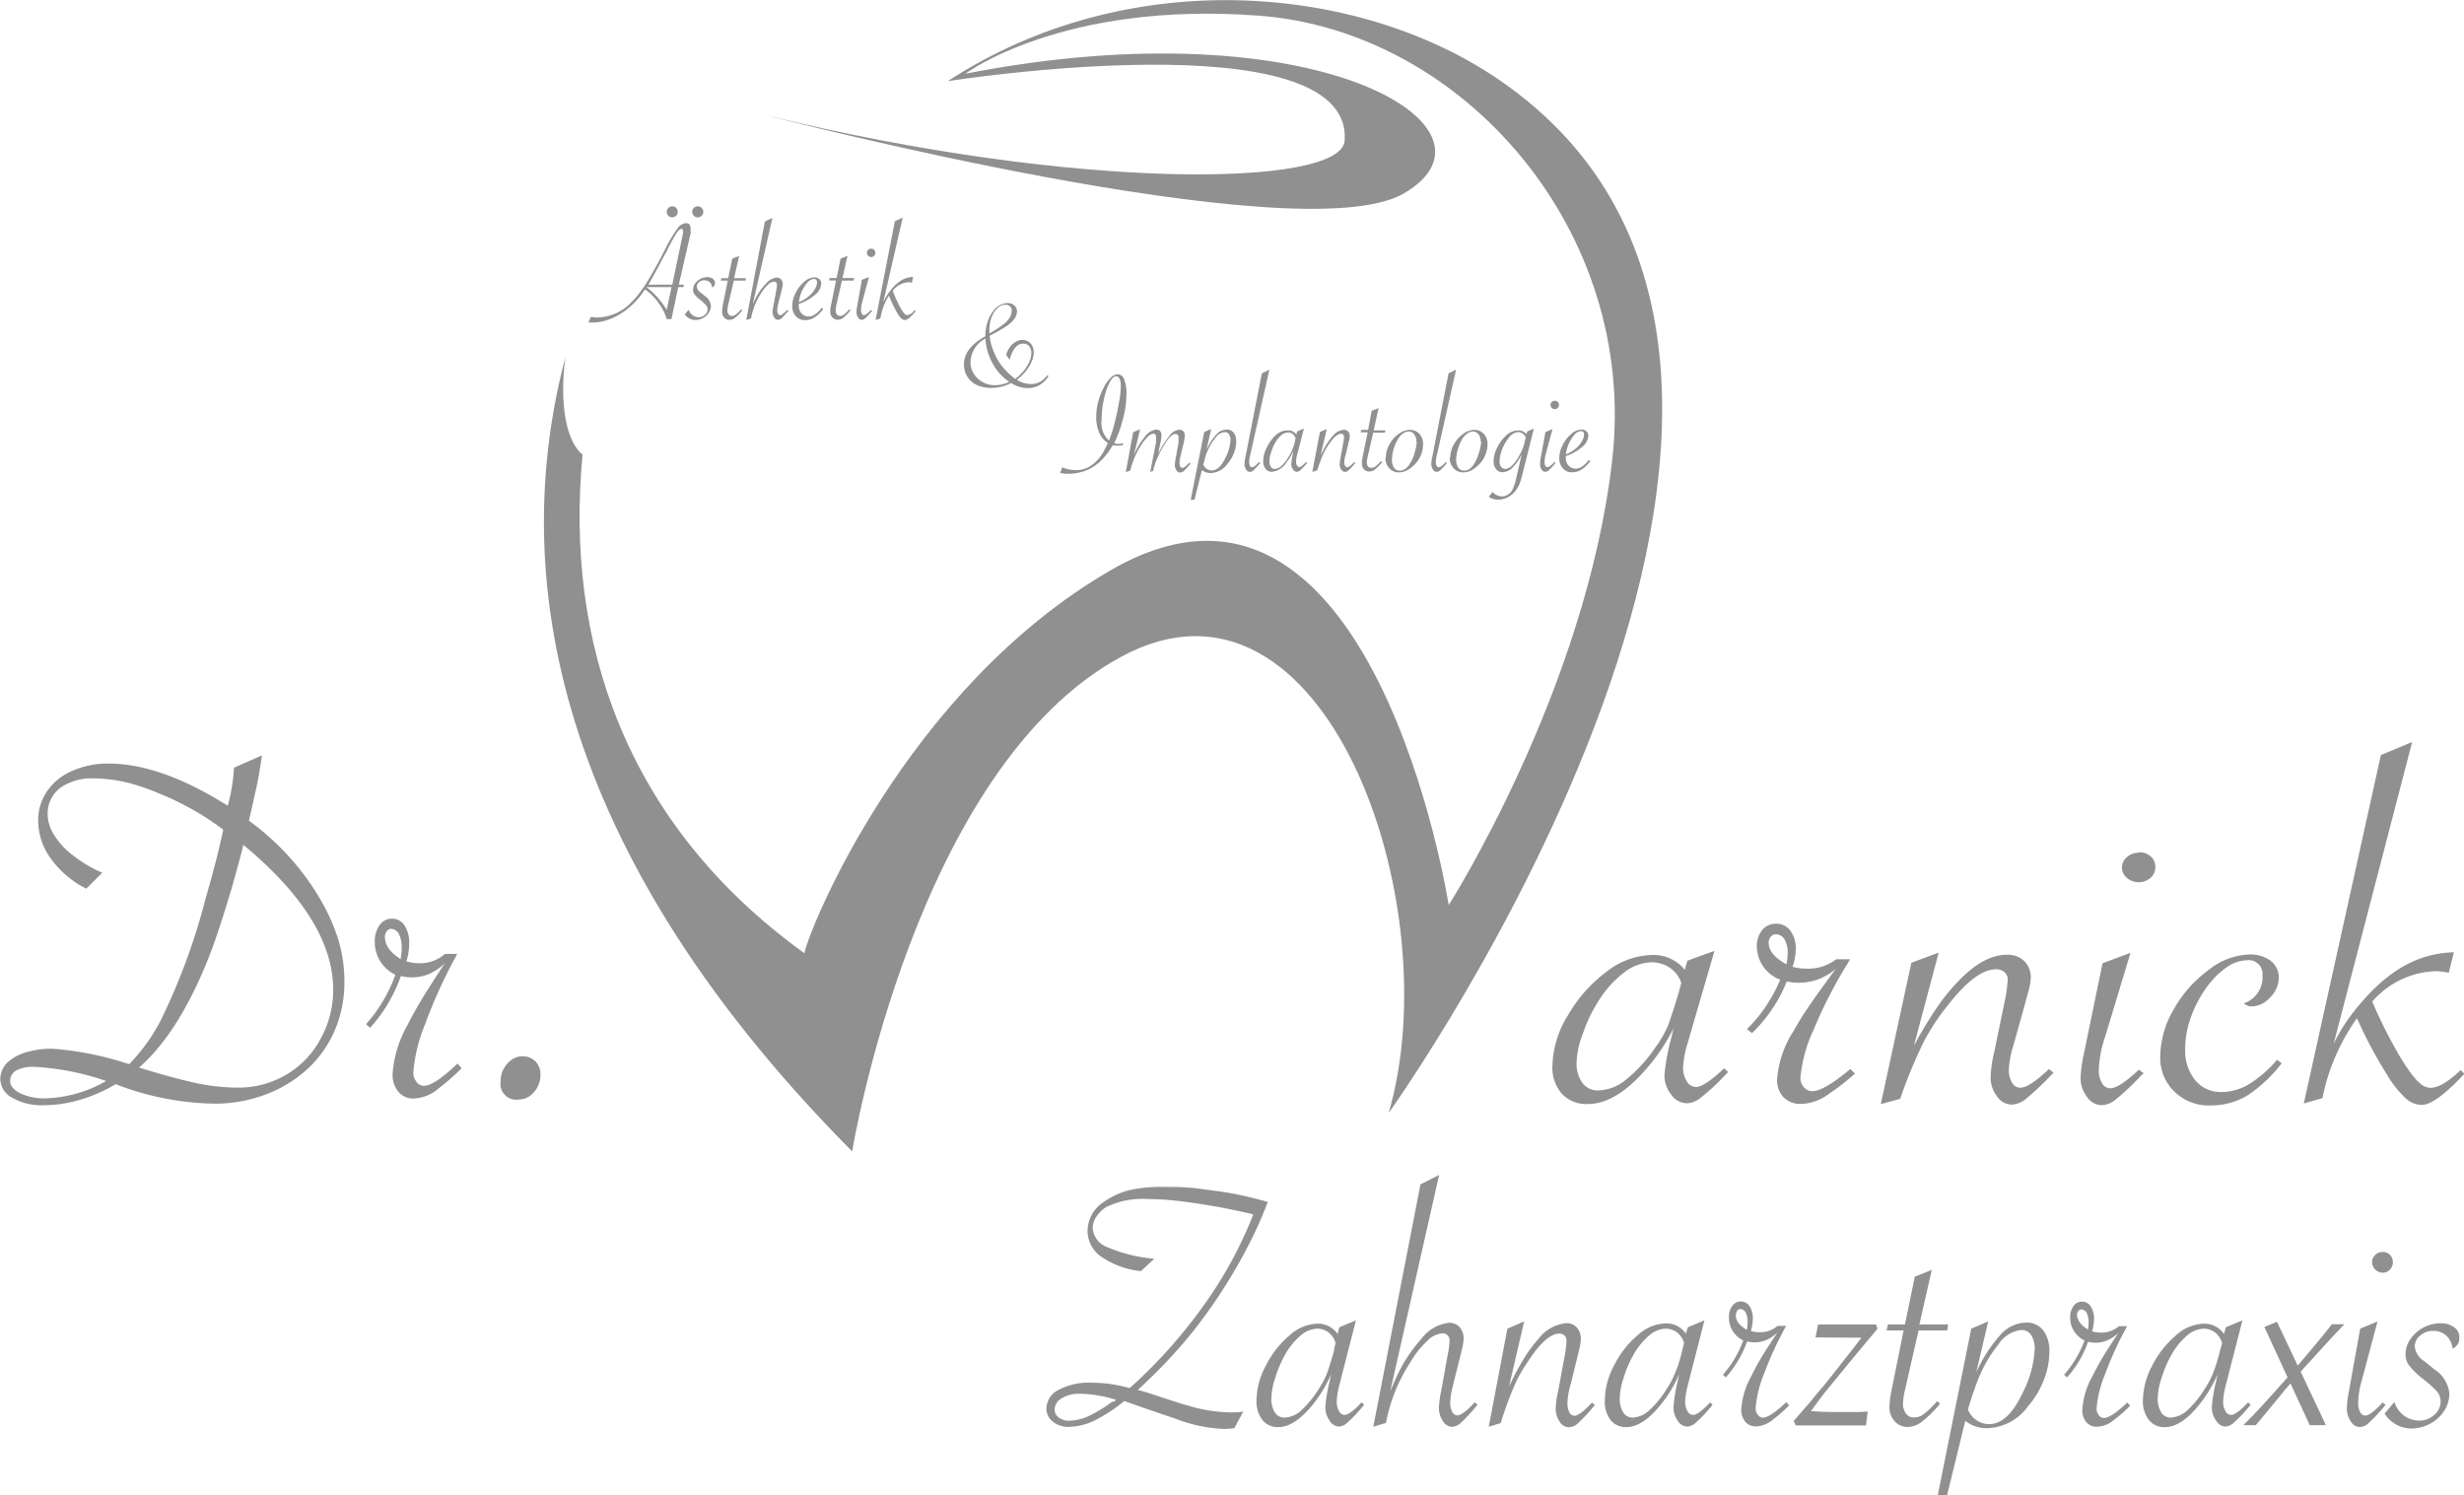 <svg id="Ebene_1" data-name="Ebene 1" xmlns="http://www.w3.org/2000/svg" viewBox="0 0 264.22 160.36">
  <defs>
    <style>
      .cls-1, .cls-2 {
        fill: #909091;
      }

      .cls-2 {
        fill-rule: evenodd;
      }

      .cls-3 {
        fill: none;
        stroke: #909091;
        stroke-miterlimit: 22.93;
        stroke-width: 0.57px;
      }
    </style>
  </defs>
  <g>
    <path class="cls-1" d="M108.36,41.93h0l-.06,0a4.52,4.52,0,0,1-2.1.51,3.67,3.67,0,0,1-1.55-.31,2.28,2.28,0,0,1-1-.89,2.36,2.36,0,0,1-.37-1.34c0-1.15.76-2.15,2.29-3l0,0v0h0a5.12,5.12,0,0,1,.23-1.51,3.75,3.75,0,0,1,.62-1.2,2,2,0,0,1,1.53-.85,1.05,1.05,0,0,1,.73.26.83.83,0,0,1,.28.64c0,.58-.43,1.14-1.29,1.69-.16.1-.42.26-.79.47l-.84.45a5.17,5.17,0,0,0,.34,1.46,6.42,6.42,0,0,0,.73,1.46,7.41,7.41,0,0,0,1.66,1.7,4.64,4.64,0,0,0,.89-.83,4.13,4.13,0,0,0,.62-1,2.25,2.25,0,0,0,.22-.94,1.17,1.17,0,0,0-.23-.74.8.8,0,0,0-.62-.27c-.67,0-1.16.58-1.48,1.74l-.37-.55a2.74,2.74,0,0,1,.41-.82,1.9,1.9,0,0,1,.61-.56,1.39,1.39,0,0,1,.73-.2,1.11,1.11,0,0,1,.62.17,1.17,1.17,0,0,1,.44.47,1.54,1.54,0,0,1,.15.68,2.24,2.24,0,0,1-.13.75,4,4,0,0,1-.37.78,5.18,5.18,0,0,1-.58.77,6.22,6.22,0,0,1-.72.65l0,0a2.74,2.74,0,0,0,1.47.45,1.93,1.93,0,0,0,1-.22,2.87,2.87,0,0,0,.81-.74l.1.11a2.53,2.53,0,0,1-2.2,1.29,3.42,3.42,0,0,1-1.77-.52m-.22-.14a5.42,5.42,0,0,1-1.78-1.95,7,7,0,0,1-.55-1.3,6.62,6.62,0,0,1-.24-1.4v0a2.94,2.94,0,0,0-1.6,2.47,2.38,2.38,0,0,0,.77,1.81,2.64,2.64,0,0,0,1.9.72A3.56,3.56,0,0,0,108.14,41.79ZM106,36.48v.12a11.86,11.86,0,0,0,1.54-1,2.32,2.32,0,0,0,.63-.69,1.51,1.51,0,0,0,.23-.74.59.59,0,0,0-.19-.48.72.72,0,0,0-.5-.17,1.17,1.17,0,0,0-.84.37,2.58,2.58,0,0,0-.64,1,3.76,3.76,0,0,0-.23,1.35Z" transform="translate(0.09 -0.84)"/>
    <path class="cls-1" d="M113.59,51.55l.23-.59a3.73,3.73,0,0,0,1.51.3,2.83,2.83,0,0,0,1.81-.66,4.29,4.29,0,0,0,.81-.85,7.8,7.8,0,0,0,.7-1.29l.06-.12a2.4,2.4,0,0,1-.94-1.12,4.25,4.25,0,0,1-.31-1.75,6.17,6.17,0,0,1,.22-1.57,7.46,7.46,0,0,1,.62-1.56,3.94,3.94,0,0,1,.72-1,1.12,1.12,0,0,1,.73-.36.77.77,0,0,1,.71.55,4.16,4.16,0,0,1,.24,1.58,10,10,0,0,1-.16,1.74,15.52,15.52,0,0,1-.5,1.91,10.94,10.94,0,0,1-.66,1.6,1.27,1.27,0,0,0,.47.09,1.61,1.61,0,0,0,.51-.09l-.06.21a1.85,1.85,0,0,1-.5.06,2.67,2.67,0,0,1-.56-.06,7.46,7.46,0,0,1-1.35,1.75,4.88,4.88,0,0,1-1.59,1,5.21,5.21,0,0,1-1.89.33,2.5,2.5,0,0,1-.82-.11m5.24-3.46a13.16,13.16,0,0,0,.57-1.74c.2-.79.37-1.55.49-2.27a11.16,11.16,0,0,0,.21-1.78,2.06,2.06,0,0,0-.13-.81.4.4,0,0,0-.37-.29c-.24,0-.48.23-.72.7a6.76,6.76,0,0,0-.6,1.8,9.82,9.82,0,0,0-.24,2.14A2.57,2.57,0,0,0,118.83,48.09Z" transform="translate(0.09 -0.84)"/>
    <path class="cls-1" d="M123.77,51.29l-.52.16.62-3.15v0a.3.3,0,0,0,0-.11.7.7,0,0,1,0-.13,2,2,0,0,0,0-.37c0-.22-.09-.34-.27-.34a1,1,0,0,0-.62.34,5.36,5.36,0,0,0-.77,1,6.83,6.83,0,0,0-.44.8,5.18,5.18,0,0,0-.35.82,7.75,7.75,0,0,0-.31,1l-.48.16.79-4.28.75-.32-.68,2.81a7.45,7.45,0,0,1,1.19-2,1.78,1.78,0,0,1,1.2-.77c.39,0,.58.22.58.65a4.49,4.49,0,0,1-.12.8l-.25,1.15a12.17,12.17,0,0,1,1.27-2,1.42,1.42,0,0,1,1-.58.57.57,0,0,1,.44.16.69.69,0,0,1,.16.49,4.72,4.72,0,0,1-.15.88l-.24,1-.07.3a3.3,3.3,0,0,0-.11.71.82.82,0,0,0,.08.4.25.25,0,0,0,.22.15c.16,0,.42-.19.77-.57l.12.11-.07.08a7.39,7.39,0,0,1-.65.7.67.67,0,0,1-.4.18.47.47,0,0,1-.4-.24,1,1,0,0,1-.17-.6,4.76,4.76,0,0,1,.1-.74l.29-1.6,0-.28a1.45,1.45,0,0,0,0-.37.29.29,0,0,0-.09-.22.29.29,0,0,0-.23-.09.71.71,0,0,0-.37.14,2.59,2.59,0,0,0-.44.44,9,9,0,0,0-.51.78,9.58,9.58,0,0,0-.63,1.22,8.83,8.83,0,0,0-.46,1.4" transform="translate(0.09 -0.84)"/>
    <path class="cls-1" d="M128,54.44h-.41l1.45-7.27.75-.32-.51,2.22a6.41,6.41,0,0,1,1.08-1.66,1.5,1.5,0,0,1,1.11-.5.9.9,0,0,1,.73.33,1.48,1.48,0,0,1,.27.94,3.49,3.49,0,0,1-.24,1.24,3.91,3.91,0,0,1-.69,1.15,2.3,2.3,0,0,1-1.75,1,1.51,1.51,0,0,1-1-.32Zm1-4-.06.22a1,1,0,0,0,.91.63c.56,0,1.05-.46,1.48-1.38a4.54,4.54,0,0,0,.52-1.87,1,1,0,0,0-.16-.63.5.5,0,0,0-.44-.23,1.35,1.35,0,0,0-1,.61,6.2,6.2,0,0,0-.83,1.35c-.1.23-.18.44-.24.62S129.08,50.21,129,50.48Z" transform="translate(0.09 -0.84)"/>
    <path class="cls-1" d="M135.22,40.88l.81-.4-2,8.91-.07.3a3,3,0,0,0-.1.72.78.78,0,0,0,.09.39.25.25,0,0,0,.22.15c.15,0,.41-.19.76-.57l.12.11-.07.08a7.39,7.39,0,0,1-.65.7.62.62,0,0,1-.39.18.47.47,0,0,1-.4-.26,1,1,0,0,1-.18-.58,4.47,4.47,0,0,1,.1-.74Z" transform="translate(0.09 -0.84)"/>
    <path class="cls-1" d="M139,47.11l.73-.31L139,49.63a3,3,0,0,0-.11.73.74.74,0,0,0,.1.4.29.29,0,0,0,.24.17c.15,0,.39-.18.74-.55l.11.11-.08.1a6,6,0,0,1-.63.66.59.59,0,0,1-.38.19.51.51,0,0,1-.43-.26,1,1,0,0,1-.18-.6,7.41,7.41,0,0,1,.18-1.12l.06-.29a5.77,5.77,0,0,1-.76,1.27,2.12,2.12,0,0,1-1.54,1,.82.82,0,0,1-.69-.31,1.29,1.29,0,0,1-.26-.85,3.31,3.31,0,0,1,.42-1.53,4.13,4.13,0,0,1,1-1.31A1.88,1.88,0,0,1,138,47a1,1,0,0,1,.92.45Zm-.23,1,.07-.27a.94.94,0,0,0-.31-.46.8.8,0,0,0-.51-.16,1.17,1.17,0,0,0-.72.3,3.07,3.07,0,0,0-.69.88,4.63,4.63,0,0,0-.41,1,2.75,2.75,0,0,0-.17.88,1.09,1.09,0,0,0,.15.62.49.49,0,0,0,.43.23,1.18,1.18,0,0,0,.74-.34,3.89,3.89,0,0,0,.76-1,3.24,3.24,0,0,0,.37-.71C138.61,48.77,138.71,48.45,138.81,48.06Z" transform="translate(0.09 -0.84)"/>
    <path class="cls-1" d="M141.15,51.29l-.52.16.82-4.28.73-.32-.66,2.83a11.47,11.47,0,0,1,.65-1.2,5.36,5.36,0,0,1,.63-.85,1.71,1.71,0,0,1,1.21-.7.6.6,0,0,1,.46.18.76.76,0,0,1,.18.51,2.26,2.26,0,0,1-.09.51l-.07.32-.23.94-.08.3a3.13,3.13,0,0,0-.12.71.82.82,0,0,0,.09.4.24.24,0,0,0,.22.15c.16,0,.42-.19.77-.57l.12.11-.08.08a6.24,6.24,0,0,1-.65.7.6.6,0,0,1-.38.18.46.46,0,0,1-.4-.24,1,1,0,0,1-.18-.6,4.76,4.76,0,0,1,.1-.74l.3-1.64a4.64,4.64,0,0,0,.06-.54.33.33,0,0,0-.08-.24.32.32,0,0,0-.24-.09c-.36,0-.79.38-1.31,1.14a7.08,7.08,0,0,0-.62,1.08c-.17.38-.35.87-.56,1.5Z" transform="translate(0.09 -0.84)"/>
    <path class="cls-1" d="M148.41,47.24h-1.25l-.59,2.58a3.31,3.31,0,0,0-.09.6.73.73,0,0,0,.13.45A.41.41,0,0,0,147,51a.63.63,0,0,0,.39-.13,3.8,3.8,0,0,0,.52-.49l.09-.09.12.11a4.72,4.72,0,0,1-.76.78,1,1,0,0,1-.6.23.78.78,0,0,1-.59-.24.92.92,0,0,1-.22-.64,5.28,5.28,0,0,1,.11-.85l.51-2.48h-.75l.06-.26h.74L147,44.9l.74-.3L147.21,47h1.26Z" transform="translate(0.09 -0.84)"/>
    <path class="cls-1" d="M148.52,49.89a2.85,2.85,0,0,1,.38-1.39,3.32,3.32,0,0,1,1-1.13,2.11,2.11,0,0,1,1.22-.43,1.37,1.37,0,0,1,1,.43,1.57,1.57,0,0,1,.39,1.11,3.13,3.13,0,0,1-.36,1.44,3.33,3.33,0,0,1-1,1.13,2,2,0,0,1-1.21.45,1.35,1.35,0,0,1-1.06-.45,1.6,1.6,0,0,1-.4-1.16m3.31-1.7a1.28,1.28,0,0,0-.23-.77.71.71,0,0,0-.59-.3,1,1,0,0,0-.61.21,1.93,1.93,0,0,0-.55.61,4.45,4.45,0,0,0-.46,1.08,3.93,3.93,0,0,0-.18,1.1,1.51,1.51,0,0,0,.22.88.74.74,0,0,0,.64.31c.45,0,.84-.31,1.18-.94a4.12,4.12,0,0,0,.42-1.07A4.64,4.64,0,0,0,151.83,48.19Z" transform="translate(0.09 -0.84)"/>
    <path class="cls-1" d="M155.24,40.88l.81-.4-2,8.91-.07.3a3,3,0,0,0-.1.72.78.78,0,0,0,.09.39.25.25,0,0,0,.22.15c.16,0,.41-.19.77-.57l.12.11-.08.08a6.24,6.24,0,0,1-.65.7.6.6,0,0,1-.38.18.46.46,0,0,1-.4-.26,1,1,0,0,1-.18-.58,3.6,3.6,0,0,1,.1-.74Z" transform="translate(0.09 -0.84)"/>
    <path class="cls-1" d="M155.43,49.89a2.85,2.85,0,0,1,.38-1.39,3.35,3.35,0,0,1,1-1.13,2.1,2.1,0,0,1,1.21-.43,1.34,1.34,0,0,1,1,.43,1.53,1.53,0,0,1,.4,1.11,3,3,0,0,1-.37,1.44,3.31,3.31,0,0,1-1,1.13,2,2,0,0,1-1.21.45,1.34,1.34,0,0,1-1.06-.45,1.61,1.61,0,0,1-.41-1.16m3.31-1.7a1.27,1.27,0,0,0-.22-.77.72.72,0,0,0-.59-.3,1.05,1.05,0,0,0-.62.21,2.06,2.06,0,0,0-.55.61,4.08,4.08,0,0,0-.45,1.08,3.63,3.63,0,0,0-.19,1.1,1.51,1.51,0,0,0,.23.88.73.73,0,0,0,.64.31c.45,0,.84-.31,1.18-.94a5,5,0,0,0,.42-1.07A4.6,4.6,0,0,0,158.74,48.19Z" transform="translate(0.09 -0.84)"/>
    <path class="cls-1" d="M163.68,47.11l.71-.31-1.18,4.71a11.27,11.27,0,0,1-.31,1.11,3.94,3.94,0,0,1-.33.65,2.48,2.48,0,0,1-.89.85,2.19,2.19,0,0,1-1.12.3,1.56,1.56,0,0,1-1-.31l.4-.51a1.44,1.44,0,0,0,1,.48,1.17,1.17,0,0,0,.64-.2,1.19,1.19,0,0,0,.48-.49,5.18,5.18,0,0,0,.42-1.29l.59-2.55a5.6,5.6,0,0,1-1,1.45,1.57,1.57,0,0,1-1.06.48.83.83,0,0,1-.69-.33,1.3,1.3,0,0,1-.27-.84,3.21,3.21,0,0,1,.41-1.51,4.27,4.27,0,0,1,1-1.32A1.9,1.9,0,0,1,162.7,47a1.17,1.17,0,0,1,.91.4Zm-.24,1,.08-.35a.89.89,0,0,0-.79-.58,1.38,1.38,0,0,0-1,.57A4.57,4.57,0,0,0,161,49a3.76,3.76,0,0,0-.29,1.3,1,1,0,0,0,.17.6.54.54,0,0,0,.46.23,1.16,1.16,0,0,0,.69-.34,4.27,4.27,0,0,0,.74-1A5.4,5.4,0,0,0,163.44,48.11Z" transform="translate(0.09 -0.84)"/>
    <path class="cls-1" d="M166.63,43.82a.44.44,0,0,1,.45.45.44.44,0,0,1-.13.32.44.44,0,0,1-.32.13.45.45,0,0,1-.32-.13.47.47,0,0,1-.14-.32.45.45,0,0,1,.14-.32.41.41,0,0,1,.32-.13m-1,3.35.76-.32-.68,2.54a3.65,3.65,0,0,0-.17,1,.82.82,0,0,0,.08.4.25.25,0,0,0,.22.15c.16,0,.42-.19.77-.57l.12.11-.08.08a6.44,6.44,0,0,1-.64.7.62.62,0,0,1-.39.18.47.47,0,0,1-.4-.24,1,1,0,0,1-.17-.6,4.48,4.48,0,0,1,.09-.74Z" transform="translate(0.09 -0.84)"/>
    <path class="cls-1" d="M170.3,50.17l.14.12a3.62,3.62,0,0,1-.94.91,1.79,1.79,0,0,1-1,.29,1.28,1.28,0,0,1-1-.42,1.57,1.57,0,0,1-.38-1.11,3,3,0,0,1,.37-1.41,3.58,3.58,0,0,1,.92-1.18,1.68,1.68,0,0,1,1.09-.46.75.75,0,0,1,.52.18.6.6,0,0,1,.21.48,1.68,1.68,0,0,1-.65,1.19,5.31,5.31,0,0,1-1.77,1,.49.49,0,0,0,0,.14,1.28,1.28,0,0,0,.29.86,1,1,0,0,0,.76.34,1.15,1.15,0,0,0,.7-.23,3.18,3.18,0,0,0,.73-.71m-2.47-.59a4.22,4.22,0,0,0,1.28-.82,3.27,3.27,0,0,0,.49-.67,1.45,1.45,0,0,0,.18-.64q0-.36-.33-.36c-.34,0-.67.26-1,.79A3.72,3.72,0,0,0,167.83,49.58Z" transform="translate(0.09 -0.84)"/>
    <path class="cls-2" d="M160.69,9.42C145.51-1,120.74-3,101.55,9.54c0,0,43.47-6.82,42.55,6.39-.35,5-28.65,5.44-62-2.72,0,0,57.11,14.87,68.32,8.39,12.09-7-9.3-20.23-47-12.85,0,0,10.41-7.82,31.49-6.23,21.86,1.64,40.69,23.05,37.88,47.67S155.26,97.9,155.26,97.9,147.11,45.69,119,62c-22,12.74-32.44,38.7-32.83,41.07-19.28-13.9-25.7-33.56-23.79-53.48-1.78-1.41-2.5-5.53-1.84-10.45-5.6,21.2-3,51.15,30.75,85.18,0,0,6.7-41.09,28.89-53.07,21.75-11.74,35.19,26.49,28.64,48.95C148.79,120.24,206,40.52,160.69,9.42Z" transform="translate(0.09 -0.84)"/>
    <path class="cls-2" d="M74.73,23.25a.31.31,0,0,1,.31.31.31.31,0,0,1-.62,0A.31.31,0,0,1,74.73,23.25Z" transform="translate(0.09 -0.84)"/>
    <path class="cls-3" d="M74.73,23.25a.31.31,0,0,1,.31.31.31.31,0,0,1-.62,0A.31.31,0,0,1,74.73,23.25Z" transform="translate(0.09 -0.84)"/>
    <path class="cls-2" d="M72,23.25a.3.3,0,0,1,.3.31.29.29,0,0,1-.3.3.3.3,0,0,1-.31-.3A.31.31,0,0,1,72,23.25Z" transform="translate(0.09 -0.84)"/>
    <path class="cls-3" d="M72,23.25a.3.3,0,0,1,.3.31.29.29,0,0,1-.3.3.3.3,0,0,1-.31-.3A.31.31,0,0,1,72,23.25Z" transform="translate(0.09 -0.84)"/>
    <path class="cls-1" d="M73.19,31.63h-.55l-.73,3.43h-.5a6,6,0,0,0-.91-1.77,5.3,5.3,0,0,0-.68-.79,4.91,4.91,0,0,0-.75-.63,8.4,8.4,0,0,1-1.17,1.47,7.81,7.81,0,0,1-1.38,1.11,6.4,6.4,0,0,1-1.52.72,5,5,0,0,1-1.54.26c-.12,0-.27,0-.45,0l.24-.59c.28,0,.48.05.62.05a5.17,5.17,0,0,0,3.77-1.66,9.3,9.3,0,0,0,.7-.78c.2-.27.45-.61.73-1,.55-.87,1-1.69,1.43-2.47l.73-1.4a16.12,16.12,0,0,1,1.32-2.23,1.23,1.23,0,0,1,.92-.58.58.58,0,0,1,.26.06.33.33,0,0,1,.17.18.66.66,0,0,1,.06.27,1.81,1.81,0,0,1,0,.31,1,1,0,0,1,0,.3L72.7,31.37h.55ZM71.4,34.07l.52-2.44h-2.7l0,0a8.23,8.23,0,0,1,1.18,1.08A9.78,9.78,0,0,1,71.4,34.07Zm-2-2.7H72l1.1-5.25c0-.16.05-.25.05-.27a1,1,0,0,0,0-.28c0-.12-.06-.19-.17-.19s-.31.15-.51.44-.53.9-1,1.81c0,.09-.2.37-.44.84a5.2,5.2,0,0,0-.3.56L70,30.38C69.69,30.94,69.5,31.27,69.43,31.37Z" transform="translate(0.09 -0.84)"/>
    <path class="cls-1" d="M73.33,34.56l.43-.51a1.14,1.14,0,0,0,1.08.81,1,1,0,0,0,.67-.26.76.76,0,0,0,.27-.58.67.67,0,0,0-.13-.41A5.43,5.43,0,0,0,75,33a3.44,3.44,0,0,1-.61-.59.76.76,0,0,1-.16-.49,1.18,1.18,0,0,1,.21-.67,1.74,1.74,0,0,1,.57-.5,1.67,1.67,0,0,1,.75-.19,1,1,0,0,1,.59.18.53.53,0,0,1,.23.44.49.49,0,0,1-.3.49.9.9,0,0,0-.27-.57.86.86,0,0,0-.59-.2.8.8,0,0,0-.55.2.61.61,0,0,0-.24.47.87.87,0,0,0,.4.64l.45.36a1.42,1.42,0,0,1,.66,1.06,1.35,1.35,0,0,1-.23.75,1.68,1.68,0,0,1-.61.57,1.89,1.89,0,0,1-.83.21,1.41,1.41,0,0,1-1.16-.64" transform="translate(0.09 -0.84)"/>
    <path class="cls-1" d="M79.85,30.93H78.6L78,33.5a3.51,3.51,0,0,0-.09.61.68.68,0,0,0,.13.44.39.39,0,0,0,.35.17.64.64,0,0,0,.38-.12,3.76,3.76,0,0,0,.53-.49l.09-.1.12.12a5.17,5.17,0,0,1-.76.78,1,1,0,0,1-.6.23.75.75,0,0,1-.59-.25.88.88,0,0,1-.22-.63,5,5,0,0,1,.11-.85l.5-2.48h-.74l.06-.26H78l.43-2.09.74-.29-.54,2.38h1.26Z" transform="translate(0.09 -0.84)"/>
    <path class="cls-1" d="M80.44,35l-.51.16,2-10.57.81-.39-2.14,9.41a.26.26,0,0,0,0-.07l.18-.4A6.32,6.32,0,0,1,82,31.32a1.77,1.77,0,0,1,1.19-.71.6.6,0,0,1,.47.19.72.72,0,0,1,.18.51,2,2,0,0,1-.08.5l-.08.33-.24.94-.07.3a2.92,2.92,0,0,0-.11.71.75.75,0,0,0,.08.39.25.25,0,0,0,.22.16c.17,0,.42-.19.77-.57l.12.11-.07.08a9,9,0,0,1-.65.7.67.67,0,0,1-.39.18.48.48,0,0,1-.41-.26,1,1,0,0,1-.17-.59,3.89,3.89,0,0,1,.1-.73l.3-1.64a3.61,3.61,0,0,0,.06-.54.33.33,0,0,0-.08-.25.3.3,0,0,0-.23-.09,1.05,1.05,0,0,0-.66.34,4.24,4.24,0,0,0-.74.93,7.22,7.22,0,0,0-.66,1.27A8.55,8.55,0,0,0,80.44,35" transform="translate(0.09 -0.84)"/>
    <path class="cls-1" d="M88.05,33.86l.14.11a3.32,3.32,0,0,1-.94.91,1.71,1.71,0,0,1-1,.29,1.31,1.31,0,0,1-1-.41,1.56,1.56,0,0,1-.38-1.11,3,3,0,0,1,.37-1.41,3.62,3.62,0,0,1,.92-1.19,1.68,1.68,0,0,1,1.09-.46.73.73,0,0,1,.52.19.59.59,0,0,1,.2.48,1.64,1.64,0,0,1-.64,1.18,5.32,5.32,0,0,1-1.77,1,.42.42,0,0,0,0,.13,1.3,1.3,0,0,0,.29.87,1,1,0,0,0,.76.34,1.22,1.22,0,0,0,.7-.23,3.41,3.41,0,0,0,.73-.71m-2.47-.59a4.23,4.23,0,0,0,1.28-.83,3,3,0,0,0,.49-.66,1.49,1.49,0,0,0,.18-.64q0-.36-.33-.36c-.34,0-.67.26-1,.78A3.72,3.72,0,0,0,85.58,33.27Z" transform="translate(0.09 -0.84)"/>
    <path class="cls-1" d="M91.45,30.93H90.19l-.58,2.57a3.51,3.51,0,0,0-.09.61.68.68,0,0,0,.13.44.38.38,0,0,0,.34.17.65.65,0,0,0,.39-.12,4.43,4.43,0,0,0,.53-.49L91,34l.11.12a4.75,4.75,0,0,1-.75.78,1.05,1.05,0,0,1-.6.23.74.74,0,0,1-.59-.25.89.89,0,0,1-.23-.63,4.33,4.33,0,0,1,.12-.85l.5-2.48h-.74l.05-.26h.75l.43-2.09.74-.29-.54,2.38H91.5Z" transform="translate(0.09 -0.84)"/>
    <path class="cls-1" d="M93.33,27.51a.44.44,0,0,1,.32.12.45.45,0,0,1,.12.33.44.44,0,0,1-.13.32.42.42,0,0,1-.31.13.45.45,0,0,1-.32-.14.44.44,0,0,1-.14-.31.42.42,0,0,1,.13-.32.44.44,0,0,1,.33-.13m-1,3.34.76-.31-.68,2.54a4,4,0,0,0-.17,1,.76.76,0,0,0,.09.4.24.24,0,0,0,.22.16c.16,0,.41-.19.77-.57l.12.11-.08.08a7.33,7.33,0,0,1-.65.7.62.62,0,0,1-.38.18.45.45,0,0,1-.4-.25,1,1,0,0,1-.18-.6,4.82,4.82,0,0,1,.1-.73Z" transform="translate(0.09 -0.84)"/>
    <path class="cls-1" d="M95.87,24.56l.84-.39-2.1,9.14a4.75,4.75,0,0,1,.42-.8,6,6,0,0,1,.57-.76,3.36,3.36,0,0,1,.61-.59,2.72,2.72,0,0,1,.76-.45,2.53,2.53,0,0,1,.86-.17l-.14.62a1.43,1.43,0,0,0-.35-.05,2.25,2.25,0,0,0-1.7.92,15.9,15.9,0,0,0,.67,1.53c.12.22.24.43.36.62a1.37,1.37,0,0,0,.28.35.42.42,0,0,0,.24.11,1.23,1.23,0,0,0,.75-.47L98,34.1l.1.11c-.52.63-.9.95-1.14.95a.59.59,0,0,1-.44-.21,3.11,3.11,0,0,1-.49-.72,14,14,0,0,1-.8-1.68A6.63,6.63,0,0,0,94.31,35l-.51.16Z" transform="translate(0.09 -0.84)"/>
    <path class="cls-1" d="M180.85,103.87l2.91-1.06-2.91,10a10.5,10.5,0,0,0-.46,2.57,2.58,2.58,0,0,0,.4,1.43,1.18,1.18,0,0,0,1,.6c.57,0,1.57-.65,3-2l.43.39-.33.35a22.44,22.44,0,0,1-2.51,2.33,2.59,2.59,0,0,1-1.55.68,2.07,2.07,0,0,1-1.7-.92,3.28,3.28,0,0,1-.74-2.12,23.39,23.39,0,0,1,.74-4l.24-1a20.66,20.66,0,0,1-3.06,4.51q-3.18,3.61-6.15,3.61a3.55,3.55,0,0,1-2.78-1.12,4.23,4.23,0,0,1-1-3,10.68,10.68,0,0,1,1.66-5.39,15.34,15.34,0,0,1,4.12-4.66,8.17,8.17,0,0,1,4.76-1.81,4.33,4.33,0,0,1,3.66,1.59Zm-.92,3.39.27-1a3.15,3.15,0,0,0-1.24-1.64,3.51,3.51,0,0,0-2-.58,5,5,0,0,0-2.89,1.09,11.39,11.39,0,0,0-2.77,3.09,15.71,15.71,0,0,0-1.65,3.46,9.28,9.28,0,0,0-.68,3.12,3.49,3.49,0,0,0,.63,2.18,2,2,0,0,0,1.7.8,4.84,4.84,0,0,0,3-1.18,15.46,15.46,0,0,0,3.07-3.36,12,12,0,0,0,1.45-2.52C179.14,109.79,179.53,108.62,179.93,107.26Z" transform="translate(0.09 -0.84)"/>
    <path class="cls-1" d="M187.8,111.64l-.56-.43a16.07,16.07,0,0,0,3.56-5.31,3.85,3.85,0,0,1-2.5-3.53,2.68,2.68,0,0,1,.58-1.79,1.89,1.89,0,0,1,1.49-.68,1.86,1.86,0,0,1,1.51.74,3.1,3.1,0,0,1,.59,2,6.21,6.21,0,0,1-.34,1.89,6.19,6.19,0,0,0,1.51.19,4.89,4.89,0,0,0,3.16-1h1.49l-.22.39a49.23,49.23,0,0,0-3.65,7.09,15.56,15.56,0,0,0-1.45,5.23,1.51,1.51,0,0,0,.37,1,1.14,1.14,0,0,0,.89.43q1.28,0,4.09-2.38l.5.5a23.77,23.77,0,0,1-2.7,2.1,5.31,5.31,0,0,1-3.06,1.15,2.57,2.57,0,0,1-1.89-.71,2.64,2.64,0,0,1-.7-1.94,11.2,11.2,0,0,1,1.79-5.21,30.94,30.94,0,0,1,1.67-2.68c.41-.62,1.27-1.81,2.56-3.58l.31-.38a7.08,7.08,0,0,1-1.94,1.15,6.25,6.25,0,0,1-2.17.35,5.5,5.5,0,0,1-1.18-.14,15.84,15.84,0,0,1-3.71,5.53m3.68-7.38a6.32,6.32,0,0,0,.13-1.15,2.91,2.91,0,0,0-.34-1.51,1.13,1.13,0,0,0-.93-.55.8.8,0,0,0-.53.24,1,1,0,0,0-.24.67C189.57,102.8,190.2,103.56,191.48,104.26Z" transform="translate(0.09 -0.84)"/>
    <path class="cls-1" d="M203.67,118.68l-2.08.57,3.28-15.16L207.8,103l-2.66,10a44,44,0,0,1,2.59-4.28,20.34,20.34,0,0,1,2.52-3q2.53-2.49,4.85-2.49a2.56,2.56,0,0,1,1.86.66,2.47,2.47,0,0,1,.72,1.8,7.4,7.4,0,0,1-.35,1.79l-.31,1.15-.93,3.33-.3,1.07a10.06,10.06,0,0,0-.47,2.52,2.65,2.65,0,0,0,.34,1.39,1,1,0,0,0,.9.55c.64,0,1.66-.68,3.06-2l.5.39-.31.3a27.58,27.58,0,0,1-2.6,2.46,2.57,2.57,0,0,1-1.55.66,1.92,1.92,0,0,1-1.6-.88,3.24,3.24,0,0,1-.69-2.13,13.47,13.47,0,0,1,.38-2.6l1.2-5.81a15.55,15.55,0,0,0,.25-1.91,1.06,1.06,0,0,0-.34-.87,1.31,1.31,0,0,0-.93-.31q-2.18,0-5.26,4a23.59,23.59,0,0,0-2.5,3.83,52.29,52.29,0,0,0-2.23,5.29Z" transform="translate(0.09 -0.84)"/>
    <path class="cls-1" d="M229.23,92.24a1.85,1.85,0,0,1,1.3.44,1.46,1.46,0,0,1,.5,1.15A1.51,1.51,0,0,1,230.5,95,1.94,1.94,0,0,1,228,95a1.43,1.43,0,0,1,0-2.25,1.88,1.88,0,0,1,1.3-.46m-3.93,11.85,3-1.12-2.72,9a12.18,12.18,0,0,0-.68,3.56,2.62,2.62,0,0,0,.34,1.42,1,1,0,0,0,.9.55c.63,0,1.66-.68,3.06-2l.5.39-.32.3a25.27,25.27,0,0,1-2.6,2.46,2.53,2.53,0,0,1-1.54.66,1.91,1.91,0,0,1-1.6-.88,3.24,3.24,0,0,1-.69-2.13,14.57,14.57,0,0,1,.37-2.6Z" transform="translate(0.09 -0.84)"/>
    <path class="cls-1" d="M244.15,114.54l.43.33a15.42,15.42,0,0,1-3.64,3.43,7.56,7.56,0,0,1-4,1.09,5.23,5.23,0,0,1-3.86-1.48,5,5,0,0,1-1.52-3.83,10.17,10.17,0,0,1,1.45-5,13.12,13.12,0,0,1,3.74-4.22,7.41,7.41,0,0,1,4.36-1.66,3.63,3.63,0,0,1,2.29.68,2.28,2.28,0,0,1,.87,1.89,3,3,0,0,1-.9,2,2.73,2.73,0,0,1-2,1,1.26,1.26,0,0,1-.85-.33,2.93,2.93,0,0,0,2-3,1.47,1.47,0,0,0-1.64-1.62,4,4,0,0,0-2.29.82,9,9,0,0,0-2.19,2.27,12.77,12.77,0,0,0-1.59,3.12,10,10,0,0,0-.58,3.37,5,5,0,0,0,1.08,3.29,3.54,3.54,0,0,0,2.85,1.26,5.72,5.72,0,0,0,2.93-.85,12.93,12.93,0,0,0,3-2.61" transform="translate(0.09 -0.84)"/>
    <path class="cls-1" d="M255.22,81.81l3.35-1.39-8.42,32.37a17.81,17.81,0,0,1,1.7-2.85,27.56,27.56,0,0,1,2.26-2.68,17.34,17.34,0,0,1,2.44-2.1,12.6,12.6,0,0,1,3.06-1.59,11.68,11.68,0,0,1,3.44-.6l-.56,2.19a8.88,8.88,0,0,0-1.39-.17,9.43,9.43,0,0,0-6.81,3.26,52.65,52.65,0,0,0,2.69,5.42,22.35,22.35,0,0,0,1.43,2.22,6.08,6.08,0,0,0,1.12,1.23,1.71,1.71,0,0,0,1,.38c.79,0,1.77-.56,3-1.67l.24-.24.4.41q-3.12,3.33-4.55,3.33a2.58,2.58,0,0,1-1.78-.74,11.41,11.41,0,0,1-2-2.55,48.28,48.28,0,0,1-3.19-6,22.27,22.27,0,0,0-3.7,8.57l-2,.57Z" transform="translate(0.09 -0.84)"/>
    <path class="cls-1" d="M25,83.17l3-1.32c-.24,1.65-.46,2.93-.69,3.86L26.8,88l-.2.85a27.74,27.74,0,0,1,4.3,3.86,26.93,26.93,0,0,1,3.23,4.36,21.29,21.29,0,0,1,2.06,4.54,15.65,15.65,0,0,1,.65,4.44,13.17,13.17,0,0,1-1,5.22,12.28,12.28,0,0,1-2.91,4.17,13.93,13.93,0,0,1-4.49,2.76,15.38,15.38,0,0,1-5.56,1A30.49,30.49,0,0,1,13,117.37l-.68-.26a16.87,16.87,0,0,1-3.92,1.7,14,14,0,0,1-3.86.56,6.31,6.31,0,0,1-3.31-.8,2.33,2.33,0,0,1-1.29-2,2.53,2.53,0,0,1,.71-1.73,4.93,4.93,0,0,1,1.95-1.12,9.74,9.74,0,0,1,2.93-.41,33.47,33.47,0,0,1,7.61,1.46l.62.19a19.35,19.35,0,0,0,3.41-4.74,68.1,68.1,0,0,0,4.78-13c.82-2.83,1.46-5.3,1.9-7.4A29.11,29.11,0,0,0,19.32,87c-.61-.32-1.44-.7-2.45-1.11A20.21,20.21,0,0,0,14.4,85,15.8,15.8,0,0,0,10,84.32a5.84,5.84,0,0,0-3.61,1,3.43,3.43,0,0,0-1.37,2.85,4.18,4.18,0,0,0,.71,2.24,8,8,0,0,0,2,2.16,14.15,14.15,0,0,0,3.15,1.87L9.16,96.14A10.41,10.41,0,0,1,5.42,93,7,7,0,0,1,4,88.83a5.54,5.54,0,0,1,1-3.2A6.23,6.23,0,0,1,7.69,83.5a9.22,9.22,0,0,1,3.89-.77q5.58,0,12.75,4.52A18.72,18.72,0,0,0,25,83.17m-10.2,32.14.74.24c2.24.68,4.12,1.17,5.63,1.49a21.58,21.58,0,0,0,4.24.44,10.07,10.07,0,0,0,5.18-1.38,9.73,9.73,0,0,0,3.67-3.8A10.83,10.83,0,0,0,35.64,107q0-7.56-9.64-15.56c-.15.69-.55,2.18-1.2,4.5q-1.56,5.25-2.63,7.89Q19,111.67,14.84,115.31Zm-3.54,1.45a27.89,27.89,0,0,0-7.74-1.51,3.8,3.8,0,0,0-1.87.39A1.27,1.27,0,0,0,1,116.76c0,.51.35.95,1.06,1.32a6,6,0,0,0,2.67.55A13.68,13.68,0,0,0,11.3,116.76Z" transform="translate(0.09 -0.84)"/>
    <path class="cls-1" d="M39.66,111.12l-.5-.44a16.34,16.34,0,0,0,3.15-5.3,3.88,3.88,0,0,1-2.21-3.54,2.91,2.91,0,0,1,.51-1.78,1.61,1.61,0,0,1,2.66,0,3.45,3.45,0,0,1,.52,2,7,7,0,0,1-.3,1.88,4.89,4.89,0,0,0,1.34.2,4,4,0,0,0,2.79-1h1.32l-.2.38a51.68,51.68,0,0,0-3.22,7.1,17.19,17.19,0,0,0-1.29,5.23,1.62,1.62,0,0,0,.33,1,1,1,0,0,0,.79.44c.75,0,1.95-.8,3.62-2.39l.44.5a21.91,21.91,0,0,1-2.39,2.1,4.4,4.4,0,0,1-2.71,1.15,2.09,2.09,0,0,1-1.67-.71,2.83,2.83,0,0,1-.63-1.94,12.27,12.27,0,0,1,1.59-5.21c.33-.69.82-1.58,1.48-2.68.36-.62,1.12-1.81,2.27-3.58l.27-.38a6.36,6.36,0,0,1-1.72,1.15,4.81,4.81,0,0,1-3,.21,16.39,16.39,0,0,1-3.28,5.53m3.25-7.39a6.09,6.09,0,0,0,.11-1.15,3.11,3.11,0,0,0-.3-1.5,1,1,0,0,0-.82-.55.64.64,0,0,0-.47.24,1.13,1.13,0,0,0-.21.66C41.22,102.27,41.78,103,42.91,103.73Z" transform="translate(0.09 -0.84)"/>
    <path class="cls-1" d="M57.86,116.1a2.71,2.71,0,0,1-.69,1.86,2.14,2.14,0,0,1-1.67.8,1.69,1.69,0,0,1-1.91-1.92,2.87,2.87,0,0,1,.32-1.36,3,3,0,0,1,.88-1,2,2,0,0,1,1.15-.36,1.9,1.9,0,0,1,1.39.55,1.93,1.93,0,0,1,.53,1.42" transform="translate(0.09 -0.84)"/>
    <path class="cls-1" d="M133.26,152.17l-1,1.84-1,.08A16.19,16.19,0,0,1,126,153l-2.94-1-2.22-.78-.36-.13a17.65,17.65,0,0,1-3.23,2.11,6.66,6.66,0,0,1-2.76.66,2.52,2.52,0,0,1-1.69-.57,1.72,1.72,0,0,1-.68-1.4,2.3,2.3,0,0,1,1.31-2,6.82,6.82,0,0,1,3.51-.76,14.29,14.29,0,0,1,2,.13,17,17,0,0,1,2.11.44l.28-.25a53.53,53.53,0,0,0,7.73-8.72,44.76,44.76,0,0,0,5.24-9.64L134,131c-1.07-.25-2.17-.48-3.31-.7-1.34-.22-2.33-.39-3-.48-1.17-.16-2-.26-2.56-.3-.82-.06-1.53-.09-2.11-.09a8.83,8.83,0,0,0-4.54.89,3.6,3.6,0,0,0-1,1,2.29,2.29,0,0,0-.4,1.21,2.36,2.36,0,0,0,1.6,2.07,16.1,16.1,0,0,0,5,1.23l-1.42,1.33a9.14,9.14,0,0,1-4.23-1.53,3.35,3.35,0,0,1-1.5-2.8,3.74,3.74,0,0,1,1.84-3.15,7.75,7.75,0,0,1,2.64-1.2,15.24,15.24,0,0,1,3.61-.35c1.25,0,2.49,0,3.72.17s2.54.31,3.7.53,2.44.52,3.59.85l.23.06a43.66,43.66,0,0,1-2,4.5,54.62,54.62,0,0,1-2.81,4.88,53.3,53.3,0,0,1-4,5.47,56.67,56.67,0,0,1-4.8,5l-.33.31.49.13c.67.2,1.32.41,1.94.62,1.37.45,2.26.74,2.7.86s.83.25,1.31.36a16.73,16.73,0,0,0,3.43.44c.39,0,.87,0,1.47-.09m-14-1,.35-.25a13.62,13.62,0,0,0-3.85-.66,3.54,3.54,0,0,0-2,.49A1.43,1.43,0,0,0,113,152a1,1,0,0,0,.45.86,1.76,1.76,0,0,0,1.1.34,5.14,5.14,0,0,0,2-.45A14.83,14.83,0,0,0,119.23,151.12Z" transform="translate(0.09 -0.84)"/>
    <path class="cls-1" d="M143.53,143.18l1.78-.74-1.78,6.95a7.87,7.87,0,0,0-.28,1.78,2,2,0,0,0,.24,1,.7.7,0,0,0,.61.41c.35,0,1-.45,1.82-1.35l.27.27-.21.25a15.77,15.77,0,0,1-1.54,1.61,1.48,1.48,0,0,1-.95.47,1.22,1.22,0,0,1-1-.64,2.4,2.4,0,0,1-.46-1.46,17.06,17.06,0,0,1,.46-2.76l.15-.72a14.78,14.78,0,0,1-1.88,3.13q-2,2.51-3.78,2.51a2.08,2.08,0,0,1-1.71-.78,3.22,3.22,0,0,1-.62-2.08,8.05,8.05,0,0,1,1-3.74,10.35,10.35,0,0,1,2.53-3.23,4.64,4.64,0,0,1,2.92-1.26,2.53,2.53,0,0,1,2.24,1.1Zm-.57,2.36.17-.67a2.24,2.24,0,0,0-.76-1.14,2.05,2.05,0,0,0-1.25-.4,2.89,2.89,0,0,0-1.77.76,7.38,7.38,0,0,0-1.7,2.15,11.78,11.78,0,0,0-1,2.39,7.39,7.39,0,0,0-.41,2.17,2.69,2.69,0,0,0,.38,1.52,1.2,1.2,0,0,0,1.05.55,2.86,2.86,0,0,0,1.82-.82,11,11,0,0,0,1.88-2.33,8.77,8.77,0,0,0,.89-1.75Q142.6,147,143,145.54Z" transform="translate(0.09 -0.84)"/>
    <path class="cls-1" d="M148.44,153.46l-1.27.39,5.06-26,2-1L149,150a.42.42,0,0,0,.07-.16l.44-1a16.37,16.37,0,0,1,2.81-4.41,4.35,4.35,0,0,1,2.94-1.73,1.49,1.49,0,0,1,1.16.46,1.79,1.79,0,0,1,.44,1.25,5.7,5.7,0,0,1-.21,1.24l-.19.8-.59,2.31-.17.74a7.74,7.74,0,0,0-.28,1.75,2,2,0,0,0,.21,1,.63.63,0,0,0,.55.38c.39,0,1-.47,1.88-1.41l.28.27-.17.21a16.84,16.84,0,0,1-1.59,1.71,1.57,1.57,0,0,1-.95.45,1.22,1.22,0,0,1-1-.63,2.49,2.49,0,0,1-.42-1.46,11,11,0,0,1,.25-1.8l.72-4a8.19,8.19,0,0,0,.17-1.33.81.81,0,0,0-.21-.6.77.77,0,0,0-.57-.21,2.56,2.56,0,0,0-1.61.81,10.07,10.07,0,0,0-1.82,2.3,18.18,18.18,0,0,0-1.62,3.11,19,19,0,0,0-1,3.43" transform="translate(0.09 -0.84)"/>
    <path class="cls-1" d="M160.83,153.46l-1.28.39,2-10.52,1.8-.78-1.63,7a32.16,32.16,0,0,1,1.59-3,14.22,14.22,0,0,1,1.54-2.08,4.27,4.27,0,0,1,3-1.73,1.48,1.48,0,0,1,1.14.46,1.83,1.83,0,0,1,.44,1.25,5.7,5.7,0,0,1-.21,1.24l-.19.8-.57,2.31-.19.74a7.74,7.74,0,0,0-.28,1.75,2.15,2.15,0,0,0,.2,1,.65.65,0,0,0,.55.38c.4,0,1-.47,1.88-1.41l.31.27-.19.21a19.59,19.59,0,0,1-1.59,1.71,1.54,1.54,0,0,1-1,.45,1.14,1.14,0,0,1-1-.61,2.47,2.47,0,0,1-.42-1.48A9.88,9.88,0,0,1,167,150l.74-4a11.41,11.41,0,0,0,.15-1.33.81.81,0,0,0-.21-.6.77.77,0,0,0-.57-.21c-.89,0-2,.94-3.23,2.81a16.48,16.48,0,0,0-1.53,2.66,37.76,37.76,0,0,0-1.37,3.66Z" transform="translate(0.09 -0.84)"/>
    <path class="cls-1" d="M180.9,143.18l1.78-.74-1.78,6.95a8,8,0,0,0-.29,1.78,2,2,0,0,0,.25,1,.7.7,0,0,0,.61.41c.35,0,1-.45,1.82-1.35l.26.27-.2.25a15.77,15.77,0,0,1-1.54,1.61,1.51,1.51,0,0,1-.95.47,1.22,1.22,0,0,1-1.05-.64,2.45,2.45,0,0,1-.45-1.46,17.83,17.83,0,0,1,.45-2.76l.15-.72a14,14,0,0,1-1.88,3.13q-2,2.51-3.77,2.51a2.08,2.08,0,0,1-1.71-.78A3.22,3.22,0,0,1,172,151a8.07,8.07,0,0,1,1-3.74,10.32,10.32,0,0,1,2.52-3.23,4.66,4.66,0,0,1,2.93-1.26,2.53,2.53,0,0,1,2.24,1.1Zm-.57,2.36.17-.67a2.31,2.31,0,0,0-.76-1.14,2.05,2.05,0,0,0-1.25-.4,2.89,2.89,0,0,0-1.77.76,7.57,7.57,0,0,0-1.71,2.15,11.75,11.75,0,0,0-1,2.39,7.08,7.08,0,0,0-.41,2.17,2.69,2.69,0,0,0,.38,1.52,1.18,1.18,0,0,0,1,.55,2.83,2.83,0,0,0,1.82-.82,10.45,10.45,0,0,0,1.88-2.33,9.43,9.43,0,0,0,.9-1.75Q180,147,180.33,145.54Z" transform="translate(0.09 -0.84)"/>
    <path class="cls-1" d="M185,148.58l-.34-.31a11.32,11.32,0,0,0,2.18-3.68,2.68,2.68,0,0,1-1.53-2.45,2,2,0,0,1,.35-1.24,1.11,1.11,0,0,1,1.84,0,2.33,2.33,0,0,1,.37,1.37,5.35,5.35,0,0,1-.21,1.31,3.37,3.37,0,0,0,.93.13,2.79,2.79,0,0,0,1.93-.68h.92l-.14.26a36.83,36.83,0,0,0-2.24,4.92,12.17,12.17,0,0,0-.89,3.63,1.13,1.13,0,0,0,.23.72.67.67,0,0,0,.55.31c.52,0,1.35-.56,2.51-1.66l.3.35a14.4,14.4,0,0,1-1.65,1.45,3,3,0,0,1-1.88.8,1.45,1.45,0,0,1-1.16-.49,2,2,0,0,1-.44-1.35,8.47,8.47,0,0,1,1.11-3.61,20.78,20.78,0,0,1,1-1.86c.25-.43.78-1.26,1.58-2.48l.18-.27a4.14,4.14,0,0,1-1.19.8,3.39,3.39,0,0,1-1.33.25,3.43,3.43,0,0,1-.72-.1,11.52,11.52,0,0,1-2.28,3.84m2.26-5.13a4.73,4.73,0,0,0,.07-.8,2.26,2.26,0,0,0-.2-1,.69.69,0,0,0-.57-.38.45.45,0,0,0-.33.16.81.81,0,0,0-.15.46C186,142.44,186.43,143,187.22,143.45Z" transform="translate(0.09 -0.84)"/>
    <path class="cls-1" d="M194.59,144.27l.28-1.39h6.21l.16.45-.29.35-2.16,2.59q-2.62,3.18-3.2,3.9c-.56.72-1.05,1.39-1.48,2,.7.06,1.49.1,2.39.1l2.51,0c.24,0,.63,0,1.18-.06l-.19,1.5h-7.52l-.23-.49.27-.3c.2-.22.45-.51.76-.88s.37-.44.55-.63.37-.43.57-.7l.63-.75c.09-.09.24-.27.45-.52l.63-.78,1.74-2.22c.6-.74,1.15-1.46,1.66-2.14Z" transform="translate(0.09 -0.84)"/>
    <path class="cls-1" d="M208.72,143.52h-3.08l-1.44,6.33a7.52,7.52,0,0,0-.23,1.48,1.77,1.77,0,0,0,.32,1.1,1,1,0,0,0,.85.42,1.62,1.62,0,0,0,1-.31,9.58,9.58,0,0,0,1.29-1.21l.22-.23.29.28A11.47,11.47,0,0,1,206,153.3a2.49,2.49,0,0,1-1.48.57,1.82,1.82,0,0,1-1.44-.61,2.2,2.2,0,0,1-.56-1.55,11.22,11.22,0,0,1,.29-2.09l1.23-6.1h-1.82l.13-.64h1.83l1.06-5.13,1.82-.72-1.33,5.85h3.08Z" transform="translate(0.09 -0.84)"/>
    <path class="cls-1" d="M208.7,161.2h-1l3.59-17.87,1.82-.78L211.83,148a16,16,0,0,1,2.66-4.09,3.76,3.76,0,0,1,2.72-1.23,2.21,2.21,0,0,1,1.8.83,3.64,3.64,0,0,1,.66,2.3,8.29,8.29,0,0,1-.59,3,9.37,9.37,0,0,1-1.69,2.83,5.59,5.59,0,0,1-4.31,2.36,3.64,3.64,0,0,1-2.43-.79Zm2.39-9.72-.15.53a2.46,2.46,0,0,0,2.24,1.56q2.07,0,3.64-3.4a11.25,11.25,0,0,0,1.27-4.6,2.71,2.71,0,0,0-.37-1.55,1.24,1.24,0,0,0-1.08-.55,3.35,3.35,0,0,0-2.4,1.5,14.78,14.78,0,0,0-2,3.3,14.26,14.26,0,0,0-.59,1.54C211.47,150.27,211.29,150.82,211.09,151.48Z" transform="translate(0.09 -0.84)"/>
    <path class="cls-1" d="M221.59,148.58l-.34-.31a11.56,11.56,0,0,0,2.19-3.68,2.67,2.67,0,0,1-1.54-2.45,2,2,0,0,1,.36-1.24,1.08,1.08,0,0,1,.91-.47,1.09,1.09,0,0,1,.93.51,2.41,2.41,0,0,1,.36,1.37,4.91,4.91,0,0,1-.21,1.31,3.37,3.37,0,0,0,.93.13,2.83,2.83,0,0,0,1.94-.68H228l-.14.26a36.74,36.74,0,0,0-2.23,4.92,12,12,0,0,0-.9,3.63,1.13,1.13,0,0,0,.23.72.7.7,0,0,0,.55.31c.52,0,1.36-.56,2.51-1.66l.3.35a12.82,12.82,0,0,1-1.65,1.45,3,3,0,0,1-1.88.8,1.47,1.47,0,0,1-1.16-.49,2,2,0,0,1-.43-1.35,8.43,8.43,0,0,1,1.1-3.61c.23-.48.56-1.09,1-1.86.26-.43.78-1.26,1.58-2.48l.19-.27a4.31,4.31,0,0,1-1.2.8,3.38,3.38,0,0,1-1.32.25,3.61,3.61,0,0,1-.73-.1,11.35,11.35,0,0,1-2.28,3.84m2.26-5.13a4.81,4.81,0,0,0,.08-.8,2.13,2.13,0,0,0-.21-1,.68.68,0,0,0-.57-.38.42.42,0,0,0-.32.16.74.74,0,0,0-.15.46C222.68,142.44,223.07,143,223.85,143.45Z" transform="translate(0.09 -0.84)"/>
    <path class="cls-1" d="M238.59,143.18l1.78-.74-1.78,6.95a8,8,0,0,0-.29,1.78,2,2,0,0,0,.25,1,.7.7,0,0,0,.61.41c.35,0,1-.45,1.82-1.35l.27.27-.21.25a15.77,15.77,0,0,1-1.54,1.61,1.48,1.48,0,0,1-.95.47,1.22,1.22,0,0,1-1-.64,2.4,2.4,0,0,1-.46-1.46,17.06,17.06,0,0,1,.46-2.76l.15-.72a14.78,14.78,0,0,1-1.88,3.13c-1.31,1.67-2.56,2.51-3.78,2.51a2.08,2.08,0,0,1-1.71-.78,3.22,3.22,0,0,1-.63-2.08,8.07,8.07,0,0,1,1-3.74,10.35,10.35,0,0,1,2.53-3.23,4.64,4.64,0,0,1,2.92-1.26,2.53,2.53,0,0,1,2.24,1.1Zm-.57,2.36.17-.67a2.24,2.24,0,0,0-.76-1.14,2.05,2.05,0,0,0-1.25-.4,2.89,2.89,0,0,0-1.77.76,7.57,7.57,0,0,0-1.71,2.15,12.34,12.34,0,0,0-1,2.39,7.08,7.08,0,0,0-.41,2.17,2.69,2.69,0,0,0,.38,1.52,1.19,1.19,0,0,0,1,.55,2.88,2.88,0,0,0,1.83-.82,10.72,10.72,0,0,0,1.87-2.33,8.85,8.85,0,0,0,.9-1.75Q237.66,147,238,145.54Z" transform="translate(0.09 -0.84)"/>
    <path class="cls-1" d="M244.07,142.59l2.23,4.7.34-.41.34-.39c.67-.79,1.18-1.39,1.52-1.81l1.27-1.57.19-.25h1.33l-.19.21c-.82.85-1.65,1.74-2.48,2.67l-1.94,2.13-.06.08,2.7,5.73h-1.73l-2.07-4.48-.06.08q-.42.45-1.08,1.29l-1.16,1.4c-.72.89-1.2,1.46-1.42,1.71h-1.33l.3-.3c1-1,2.22-2.32,3.7-4l.74-.83-2.49-5.4Z" transform="translate(0.09 -0.84)"/>
    <path class="cls-1" d="M255.4,135.11a1,1,0,0,1,.79.31,1.09,1.09,0,0,1,.31.8,1.07,1.07,0,0,1-.33.79,1,1,0,0,1-.77.32,1.18,1.18,0,0,1-1.13-1.11,1.07,1.07,0,0,1,.33-.79,1.09,1.09,0,0,1,.8-.32M253,143.33l1.86-.78-1.67,6.25a9.46,9.46,0,0,0-.41,2.47,2,2,0,0,0,.21,1,.61.61,0,0,0,.55.38c.38,0,1-.47,1.88-1.41l.3.27-.19.21a16.61,16.61,0,0,1-1.6,1.71,1.48,1.48,0,0,1-.94.45,1.15,1.15,0,0,1-1-.61,2.47,2.47,0,0,1-.42-1.48,11.13,11.13,0,0,1,.23-1.8Z" transform="translate(0.09 -0.84)"/>
    <path class="cls-1" d="M255.6,152.45l1.07-1.26a2.78,2.78,0,0,0,2.65,2,2.34,2.34,0,0,0,1.64-.63,1.87,1.87,0,0,0,.66-1.42,1.69,1.69,0,0,0-.32-1,11.91,11.91,0,0,0-1.54-1.4,8.74,8.74,0,0,1-1.5-1.44,1.91,1.91,0,0,1-.4-1.2,2.87,2.87,0,0,1,.53-1.66,4,4,0,0,1,1.39-1.23,4,4,0,0,1,1.84-.46,2.48,2.48,0,0,1,1.44.42,1.29,1.29,0,0,1,.57,1.11,1.18,1.18,0,0,1-.74,1.19,2,2,0,0,0-2.1-1.9,2,2,0,0,0-1.35.5,1.47,1.47,0,0,0-.59,1.15,2.08,2.08,0,0,0,1,1.58l1.1.89a3.49,3.49,0,0,1,1.61,2.61,3.4,3.4,0,0,1-.55,1.84,4.17,4.17,0,0,1-1.52,1.39,4.4,4.4,0,0,1-2,.51,3.44,3.44,0,0,1-2.85-1.56" transform="translate(0.09 -0.84)"/>
  </g>
</svg>
